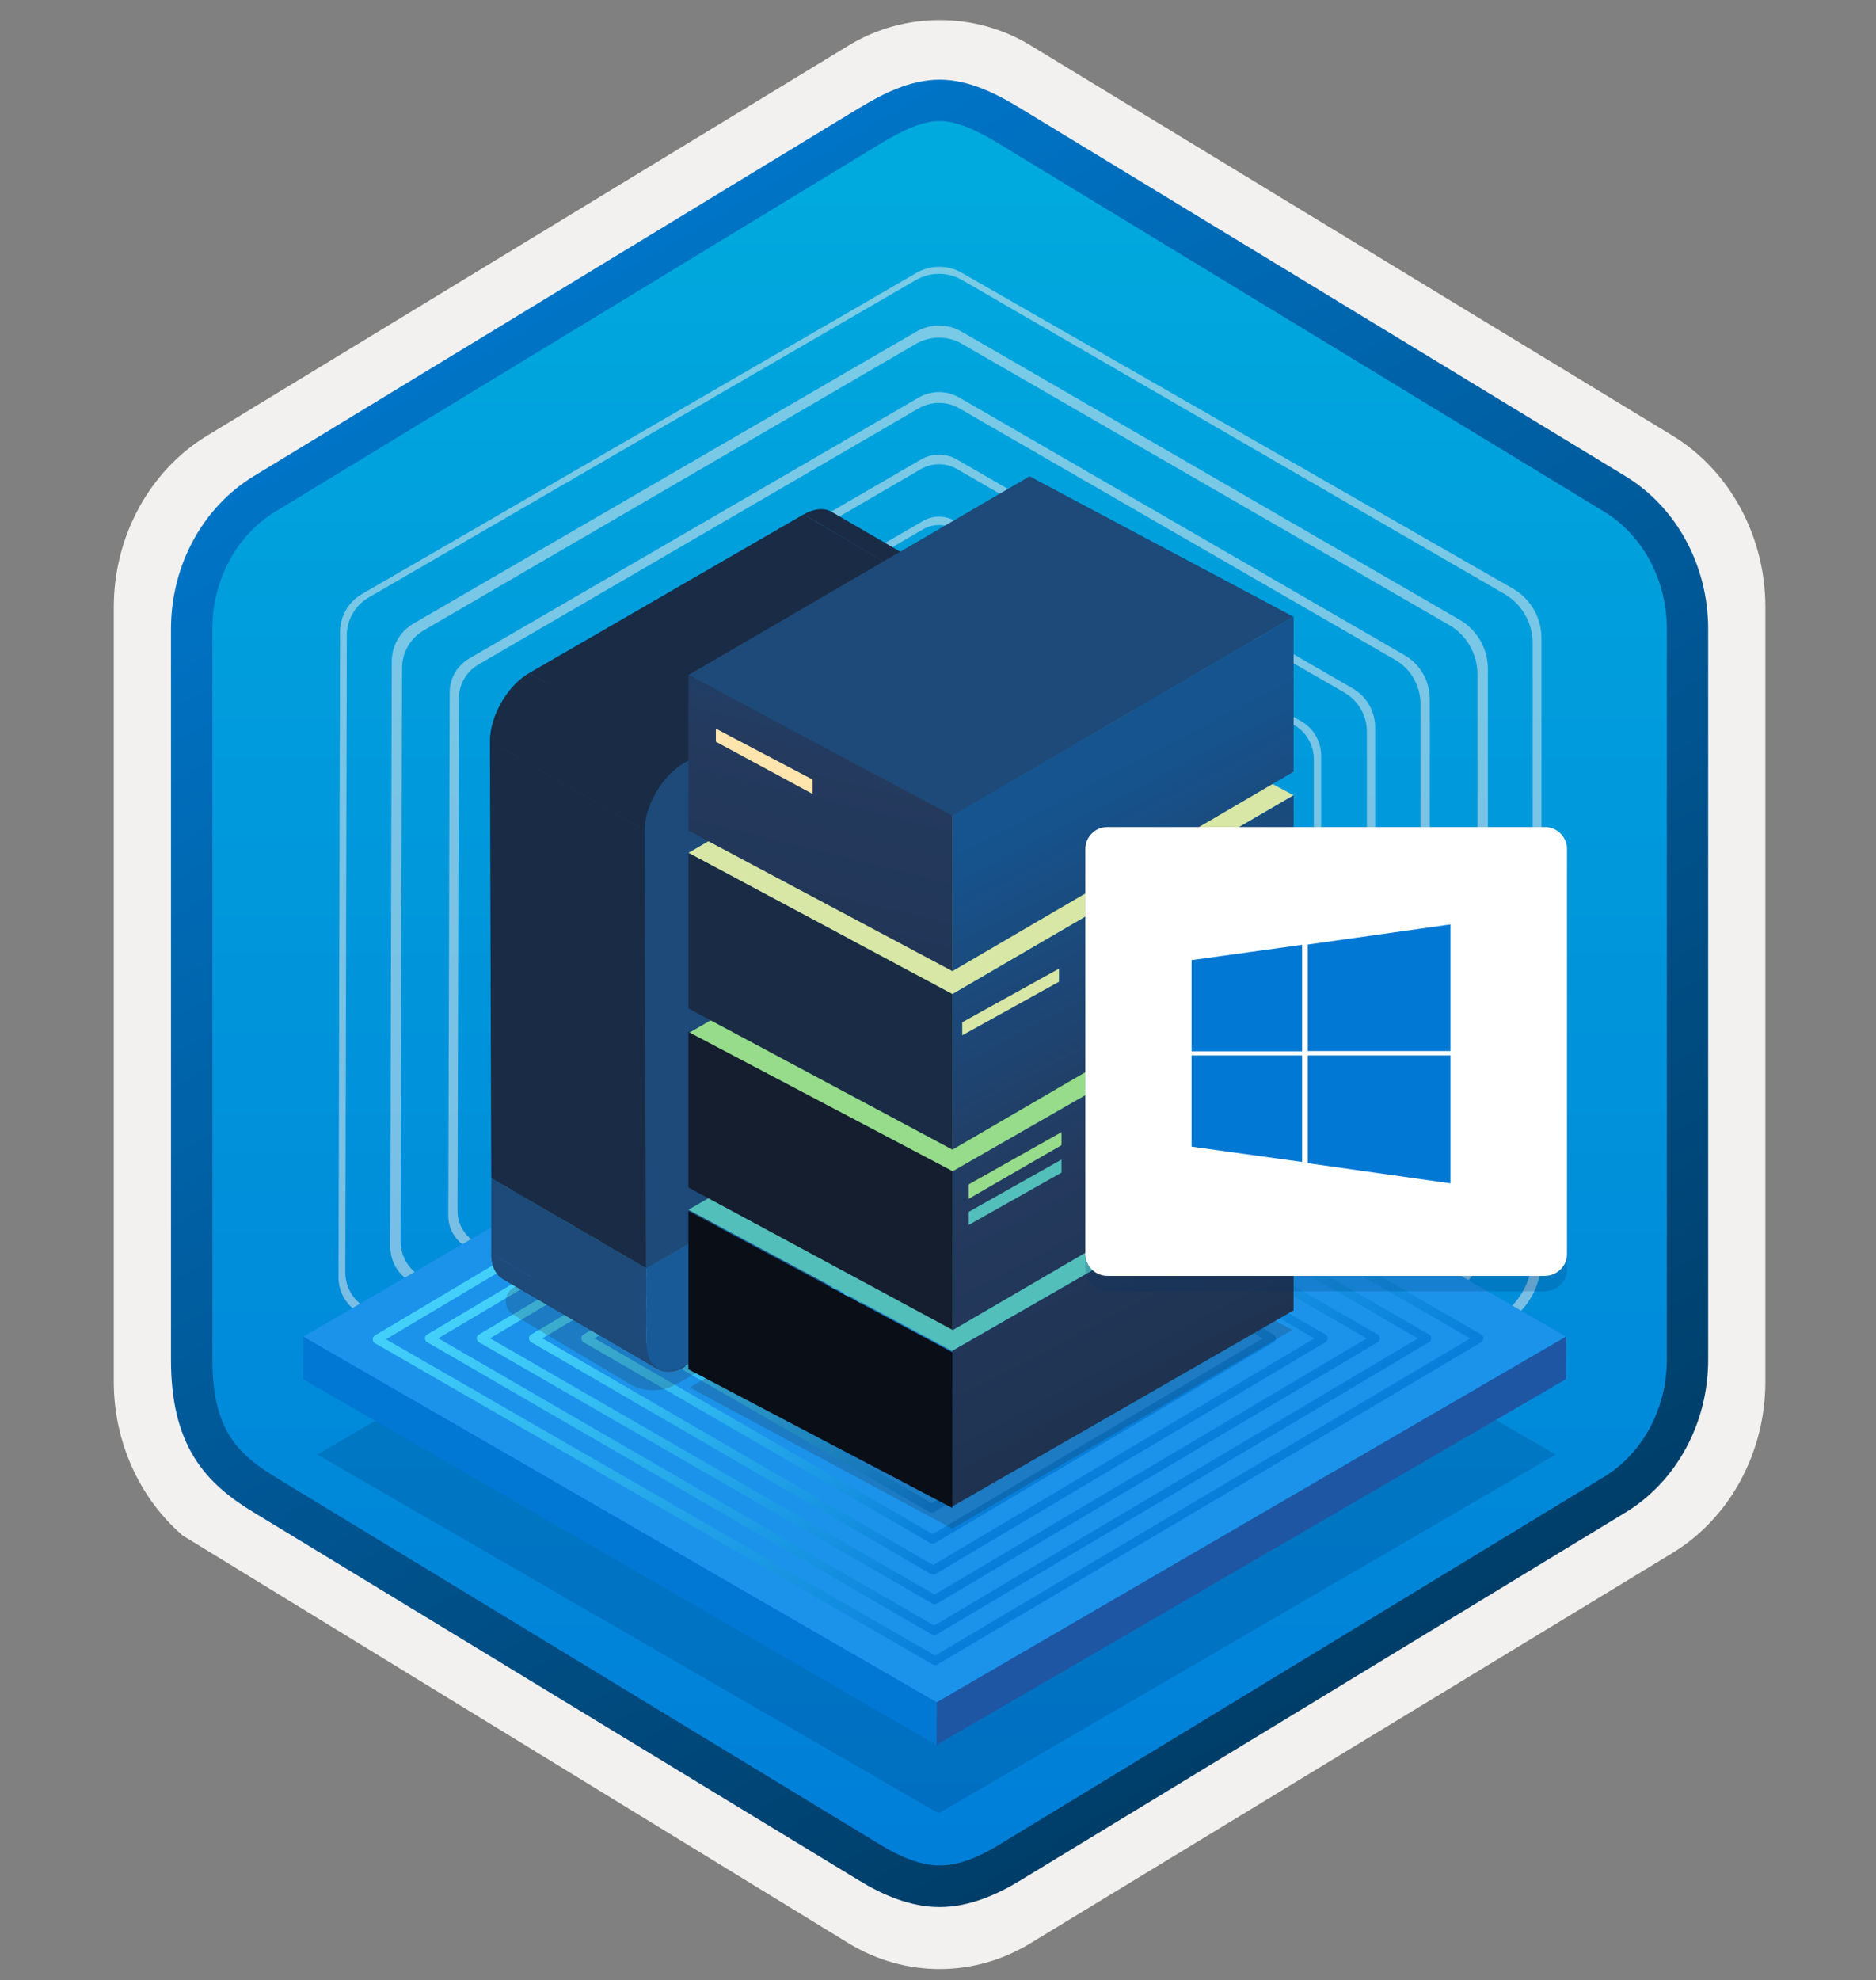 <svg xmlns="http://www.w3.org/2000/svg" width="181" height="191" viewBox="0 0 181 191" fill="none"><rect x="0" y="0" width="181" height="191" fill="#808080" stroke="none"/><path d="M90.657 189.935C93.717 189.935 96.727 189.085 99.387 187.465L161.357 149.805C166.897 146.435 170.327 140.105 170.327 133.265V58.555C170.327 51.735 166.897 45.395 161.357 42.015L99.387 4.355C94.057 1.115 87.237 1.135 81.937 4.355L19.967 42.035C14.427 45.405 10.977 51.735 10.977 58.575V133.275C10.977 139.035 13.427 144.455 17.527 148.025V148.055L81.937 187.485C84.577 189.085 87.597 189.935 90.657 189.935ZM91.307 8.885C93.257 8.885 95.737 10.095 97.447 11.145L158.207 48.335C161.957 50.615 164.077 57.215 164.077 61.965L163.447 133.265C163.447 138.015 160.247 142.285 156.497 144.565L96.097 180.945C92.667 183.035 89.877 183.035 86.437 180.945L25.227 144.475C21.477 142.195 18.457 137.995 18.457 133.265V59.625C18.457 54.885 21.187 49.995 24.957 47.705L85.537 11.145C87.237 10.105 89.357 8.885 91.307 8.885Z" fill="#F2F1F0"></path><path fill-rule="evenodd" clip-rule="evenodd" d="M98.557 12.465C96.107 10.965 93.387 10.215 90.657 10.215C87.927 10.215 85.207 10.975 82.757 12.465L26.627 46.795C21.607 49.865 18.497 55.615 18.497 61.865V129.965C18.497 136.195 21.597 141.965 26.627 145.035L82.757 179.365C85.207 180.865 87.927 181.615 90.657 181.615C93.387 181.615 96.107 180.875 98.557 179.365L154.687 145.035C159.707 141.965 162.817 136.195 162.817 129.965V61.865C162.817 55.635 159.717 49.885 154.687 46.795L98.557 12.465Z" fill="url(#paint0_linear_434_1267)"></path><path fill-rule="evenodd" clip-rule="evenodd" d="M90.657 11.685C92.337 11.685 94.227 12.555 96.287 13.805L154.757 49.345C158.407 51.565 160.817 55.835 160.817 60.665V131.145C160.817 135.965 158.407 140.245 154.757 142.465L96.297 178.005C94.337 179.195 92.417 179.945 90.667 179.945C88.917 179.945 86.997 179.195 85.037 178.005L26.557 142.475C24.547 141.245 23.097 140.045 22.117 138.435C21.137 136.835 20.497 134.615 20.497 131.155V60.675C20.497 55.845 22.907 51.575 26.557 49.355L85.017 13.815C87.107 12.565 88.967 11.685 90.657 11.685ZM98.367 181.435L156.827 145.895C161.747 142.905 164.807 137.285 164.807 131.155V60.675C164.807 54.545 161.747 48.925 156.827 45.935L98.367 10.395C96.257 9.115 93.547 7.685 90.657 7.685C87.757 7.685 85.047 9.125 82.957 10.385H82.947L24.477 45.935C19.557 48.925 16.497 54.545 16.497 60.675V131.155C16.497 135.115 17.237 138.105 18.697 140.515C20.157 142.915 22.217 144.515 24.477 145.885L82.937 181.425C85.157 182.775 87.827 183.955 90.647 183.955C93.467 183.955 96.147 182.785 98.367 181.435Z" fill="url(#paint1_linear_434_1267)"></path><path d="M92.806 27.003L145.128 57.277C146.82 58.257 147.874 60.068 147.874 62.028V120.986C147.874 123.555 146.509 125.93 144.296 127.222L93.177 157.035C91.692 157.897 89.851 157.911 88.352 157.035L35.243 126.094C34.041 125.396 33.313 124.119 33.313 122.723L33.462 61.286C33.462 59.786 34.263 58.39 35.57 57.633L88.382 27.003C89.748 26.216 91.44 26.216 92.806 27.003ZM88.396 26.335L34.917 57.306C33.61 58.064 32.808 59.459 32.808 60.959L32.66 123.228C32.66 124.609 33.387 125.901 34.59 126.599L88.53 157.882C90.015 158.743 91.856 158.743 93.341 157.882L145.128 127.727C147.355 126.435 148.721 124.06 148.721 121.491V61.538C148.721 59.563 147.667 57.752 145.959 56.772L92.806 26.32C91.44 25.534 89.762 25.548 88.396 26.335Z" fill="#F2F1F0" fill-opacity="0.5"></path><path d="M92.806 33.164L139.798 60.275C141.505 61.255 142.544 63.066 142.544 65.041V118.001C142.544 120.57 141.179 122.945 138.951 124.237L93.162 150.888C91.678 151.749 89.837 151.749 88.352 150.888L40.574 123.094C39.371 122.396 38.644 121.119 38.644 119.723L38.792 64.447C38.792 62.947 39.594 61.552 40.9 60.795L88.382 33.164C89.748 32.377 91.44 32.362 92.806 33.164ZM88.382 32.006L39.906 60.141C38.599 60.899 37.797 62.279 37.797 63.794L37.649 120.243C37.649 121.624 38.376 122.916 39.579 123.613L88.367 152.061C89.852 152.922 91.693 152.937 93.177 152.061L139.961 124.89C142.188 123.598 143.554 121.223 143.554 118.639V64.521C143.554 62.562 142.515 60.75 140.807 59.77L92.806 32.006C91.44 31.204 89.748 31.204 88.382 32.006Z" fill="#F2F1F0" fill-opacity="0.5"></path><path d="M92.573 39.397L134.591 63.639C136.118 64.515 137.047 66.135 137.047 67.9V115.256C137.047 117.552 135.826 119.677 133.835 120.832L92.891 144.662C91.564 145.432 89.918 145.432 88.59 144.662L45.868 119.809C44.792 119.185 44.142 118.044 44.142 116.796L44.275 67.369C44.275 66.028 44.992 64.78 46.16 64.103L88.617 39.397C89.838 38.693 91.351 38.68 92.573 39.397ZM88.617 38.361L45.27 63.519C44.102 64.196 43.385 65.431 43.385 66.785L43.252 117.26C43.252 118.495 43.903 119.65 44.978 120.274L88.603 145.711C89.931 146.481 91.577 146.494 92.905 145.711L134.737 121.416C136.729 120.261 137.95 118.137 137.95 115.827V67.436C137.95 65.683 137.021 64.064 135.494 63.187L92.573 38.361C91.351 37.644 89.838 37.644 88.617 38.361Z" fill="#F2F1F0" fill-opacity="0.5"></path><path d="M92.353 45.257L129.697 66.801C131.053 67.58 131.879 69.019 131.879 70.588V112.675C131.879 114.716 130.794 116.604 129.024 117.63L92.637 138.809C91.457 139.493 89.994 139.493 88.814 138.809L50.845 116.722C49.89 116.167 49.312 115.152 49.312 114.043L49.429 70.117C49.429 68.925 50.067 67.816 51.105 67.214L88.837 45.257C89.923 44.631 91.268 44.619 92.353 45.257ZM88.837 44.336L50.315 66.695C49.276 67.297 48.639 68.394 48.639 69.597L48.521 114.456C48.521 115.554 49.099 116.58 50.055 117.135L88.826 139.741C90.005 140.425 91.469 140.437 92.648 139.741L129.826 118.149C131.596 117.123 132.682 115.235 132.682 113.182V70.176C132.682 68.618 131.856 67.179 130.499 66.4L92.353 44.336C91.268 43.699 89.923 43.699 88.837 44.336Z" fill="#F2F1F0" fill-opacity="0.5"></path><path d="M92.136 51.058L124.851 69.932C126.039 70.614 126.763 71.875 126.763 73.25V110.12C126.763 111.908 125.812 113.562 124.261 114.461L92.384 133.014C91.351 133.614 90.069 133.614 89.035 133.014L55.773 113.665C54.936 113.179 54.43 112.29 54.43 111.319L54.533 72.837C54.533 71.793 55.091 70.821 56.001 70.294L89.056 51.058C90.007 50.51 91.185 50.5 92.136 51.058ZM89.056 50.252L55.308 69.839C54.399 70.366 53.84 71.328 53.84 72.382L53.737 111.68C53.737 112.642 54.243 113.541 55.081 114.027L89.046 133.831C90.079 134.431 91.361 134.441 92.395 133.831L124.964 114.916C126.515 114.016 127.466 112.363 127.466 110.564V72.888C127.466 71.524 126.742 70.263 125.553 69.581L92.136 50.252C91.185 49.694 90.007 49.694 89.056 50.252Z" fill="#F2F1F0" fill-opacity="0.5"></path><path opacity="0.2" d="M150.104 140.305L90.554 174.912L30.615 140.306L90.165 105.699L150.104 140.305Z" fill="#003067"></path><path d="M151.095 128.928L90.372 164.216L29.261 128.933L89.983 93.645L151.095 128.928Z" fill="#1B93EB"></path><path d="M151.095 128.928L151.083 133.034L90.361 168.322L90.372 164.216L151.095 128.928Z" fill="#1F56A3"></path><path d="M90.372 164.216L90.361 168.322L29.249 133.039L29.261 128.933L90.372 164.216Z" fill="#0078D4"></path><path opacity="0.75" fill-rule="evenodd" clip-rule="evenodd" d="M88.602 97.632C88.735 97.553 88.901 97.552 89.036 97.629L142.917 128.725C143.049 128.801 143.131 128.942 143.132 129.095C143.133 129.248 143.052 129.389 142.921 129.467L90.441 160.563C90.308 160.642 90.142 160.643 90.007 160.566L36.174 129.563C36.041 129.487 35.959 129.346 35.958 129.194C35.957 129.041 36.037 128.899 36.169 128.821L88.602 97.632ZM88.825 98.5L37.239 129.185L90.219 159.695L141.85 129.102L88.825 98.5Z" fill="url(#paint2_linear_434_1267)"></path><path opacity="0.75" fill-rule="evenodd" clip-rule="evenodd" d="M88.695 100.573C88.829 100.494 88.995 100.493 89.13 100.571L137.874 128.725C138.006 128.801 138.088 128.942 138.089 129.095C138.09 129.247 138.01 129.389 137.879 129.467L90.348 157.668C90.214 157.747 90.048 157.748 89.913 157.67L41.215 129.469C41.083 129.393 41.002 129.252 41.001 129.1C41 128.947 41.08 128.805 41.212 128.727L88.695 100.573ZM88.918 101.441L42.281 129.093L90.126 156.8L136.808 129.102L88.918 101.441Z" fill="url(#paint3_linear_434_1267)"></path><path opacity="0.75" fill-rule="evenodd" clip-rule="evenodd" d="M88.789 103.469C88.922 103.389 89.089 103.388 89.223 103.466L132.925 128.726C133.057 128.802 133.139 128.943 133.14 129.095C133.141 129.248 133.061 129.39 132.929 129.468L90.395 154.68C90.261 154.759 90.095 154.761 89.961 154.683L46.212 129.47C46.08 129.394 45.998 129.253 45.997 129.1C45.996 128.948 46.076 128.806 46.207 128.728L88.789 103.469ZM89.011 104.337L47.279 129.092L90.172 153.812L131.859 129.102L89.011 104.337Z" fill="url(#paint4_linear_434_1267)"></path><path opacity="0.75" fill-rule="evenodd" clip-rule="evenodd" d="M88.882 106.456C89.016 106.377 89.182 106.376 89.317 106.454L127.883 128.725C128.015 128.801 128.097 128.942 128.098 129.094C128.098 129.247 128.018 129.389 127.887 129.467L90.255 151.831C90.121 151.911 89.954 151.912 89.82 151.834L51.254 129.469C51.121 129.393 51.04 129.252 51.039 129.099C51.039 128.946 51.119 128.805 51.25 128.727L88.882 106.456ZM89.104 107.324L52.32 129.093L90.033 150.963L126.817 129.102L89.104 107.324Z" fill="url(#paint5_linear_434_1267)"></path><path opacity="0.75" fill-rule="evenodd" clip-rule="evenodd" d="M88.976 109.351C89.109 109.272 89.276 109.271 89.41 109.349L122.887 128.726C123.019 128.802 123.101 128.943 123.102 129.095C123.102 129.248 123.022 129.39 122.891 129.468L90.208 148.844C90.074 148.923 89.908 148.924 89.773 148.846L56.296 129.47C56.164 129.393 56.083 129.253 56.082 129.1C56.081 128.947 56.161 128.806 56.292 128.728L88.976 109.351ZM89.198 110.22L57.362 129.093L89.986 147.976L121.821 129.102L89.198 110.22Z" fill="url(#paint6_linear_434_1267)"></path><path opacity="0.75" d="M61.461 129.098L89.195 112.663L117.676 129.098L89.895 145.486L61.461 129.098Z" stroke="url(#paint7_linear_434_1267)" stroke-width="0.86" stroke-miterlimit="10" stroke-linejoin="round"></path><path opacity="0.75" d="M65.473 129.14L89.217 115.015L113.617 129.097L89.852 143.179L65.473 129.14Z" stroke="url(#paint8_linear_434_1267)" stroke-width="0.4" stroke-miterlimit="10" stroke-linejoin="round"></path><path opacity="0.75" d="M67.756 129.097L89.26 116.347L111.334 129.097L89.809 141.868L67.756 129.097Z" stroke="url(#paint9_linear_434_1267)" stroke-width="0.4" stroke-miterlimit="10" stroke-linejoin="round"></path><path opacity="0.75" d="M70.019 129.098L89.302 117.659L109.093 129.098L89.831 140.516L70.019 129.098Z" stroke="url(#paint10_linear_434_1267)" stroke-width="0.4" stroke-miterlimit="10" stroke-linejoin="round"></path><path opacity="0.75" d="M72.302 129.097L89.344 119.012L106.809 129.097L89.767 139.225L72.302 129.097Z" stroke="url(#paint11_linear_434_1267)" stroke-width="0.4" stroke-miterlimit="10" stroke-linejoin="round"></path><path opacity="0.75" d="M74.586 129.097L89.386 120.323L104.547 129.097L89.746 137.872L74.586 129.097Z" stroke="url(#paint12_linear_434_1267)" stroke-width="0.4" stroke-miterlimit="10" stroke-linejoin="round"></path><path opacity="0.75" d="M76.827 129.097L89.386 121.655L102.284 129.097L89.704 136.519L76.827 129.097Z" stroke="url(#paint13_linear_434_1267)" stroke-width="0.4" stroke-miterlimit="10" stroke-linejoin="round"></path><path opacity="0.2" d="M49.526 126.817L60.695 133.467C62.102 134.32 63.849 134.32 65.256 133.51L94.968 116.842C95.991 116.288 95.991 114.838 95.011 114.242L81.583 106.228L49.612 124.174C48.546 124.771 48.546 126.22 49.526 126.817Z" fill="#1F1D21"></path><path d="M48.503 123.363L63.466 132.06C64.148 132.443 65.128 132.401 66.151 131.804L51.189 123.108C50.166 123.704 49.185 123.747 48.503 123.363Z" fill="#263C5C"></path><path d="M48.503 123.363L63.466 132.059C62.784 131.676 62.357 130.823 62.357 129.63L47.395 120.933C47.395 122.127 47.821 122.937 48.503 123.363Z" fill="#263C5C"></path><path d="M48.503 123.363L63.466 132.059C62.784 131.676 62.357 130.823 62.357 129.63L47.395 120.933C47.395 122.127 47.821 122.937 48.503 123.363Z" fill="#1D4A79"></path><path d="M62.357 122.34L47.395 113.644V120.933L62.357 129.629V122.34Z" fill="#1D4A79"></path><path d="M95.181 58.057L80.219 49.36C79.537 48.977 78.599 49.019 77.533 49.616L93.86 59.25C94.926 58.653 94.499 57.63 95.181 58.057Z" fill="#1A2C45"></path><path d="M62.613 80.352L47.267 71.442L47.395 113.644L62.357 122.34L62.613 80.352Z" fill="#1A2C45"></path><path d="M93.817 59.165L77.533 49.617L51.061 64.92L67.26 74.725L93.817 59.165Z" fill="#1A2C45"></path><path d="M67.515 74.468L51.061 64.92C48.972 66.113 47.267 69.055 47.267 71.484L63.508 80.905C63.466 78.518 65.384 75.662 67.515 74.468Z" fill="#1A2C45"></path><path d="M62.357 122.34V129.587C62.357 131.974 64.062 132.955 66.151 131.718L92.666 116.457C94.755 115.264 96.46 112.322 96.418 109.935V102.688L62.357 122.34Z" fill="#185A97"></path><path d="M65.981 73.616C63.892 74.809 62.187 77.751 62.187 80.18L62.315 122.383L96.418 102.688L96.29 60.486C96.29 58.099 94.585 57.118 92.496 58.312L65.981 73.616Z" fill="#1D4A79"></path><path opacity="0.2" d="M99.337 114.667L66.549 133.839L91.88 147.456L124.681 128.284L99.337 114.667Z" fill="#1F1D21"></path><path d="M99.337 97.777L66.42 116.692L91.879 130.309L124.81 111.394L99.337 97.777Z" fill="#53BFBB"></path><path d="M91.879 130.309V145.314L124.81 126.4V111.394L91.879 130.309Z" fill="url(#paint14_linear_434_1267)"></path><path d="M66.42 116.821V132.083L91.879 145.456V130.438L66.42 116.821Z" fill="#090E17"></path><path d="M99.337 80.496L66.42 99.668L91.892 113.041L124.81 94.126L99.337 80.496Z" fill="#96DC8B"></path><path d="M99.337 63.099L66.42 82.27L91.892 95.888L124.81 76.716L99.337 63.099Z" fill="#D8E7A6"></path><path d="M99.338 45.946L66.42 65.117L91.892 78.734L124.81 59.498L99.338 45.946Z" fill="#1D4A79"></path><path d="M91.892 78.671V93.676L124.81 74.44V59.499L91.892 78.671Z" fill="url(#paint15_linear_434_1267)"></path><path d="M66.42 65.117V80.123L91.892 93.676V78.67L66.42 65.117Z" fill="url(#paint16_linear_434_1267)"></path><path d="M69.069 70.287V71.547L78.404 76.588V75.199L69.069 70.287Z" fill="#FEE5AE"></path><path d="M91.918 112.977V128.304L124.81 109.132V94.126L91.918 112.977Z" fill="url(#paint17_linear_434_1267)"></path><path d="M66.42 99.54V114.545L91.918 128.291V112.977L66.42 99.54Z" fill="#141E2F"></path><path d="M102.417 109.203V110.463L93.468 115.633V114.244L102.417 109.203Z" fill="#96DC8B"></path><path d="M102.417 111.852V113.112L93.468 118.152V116.892L102.417 111.852Z" fill="#53BFBB"></path><path d="M91.892 95.888V110.894L124.81 91.722V76.716L91.892 95.888Z" fill="url(#paint18_linear_434_1267)"></path><path d="M66.42 82.271V97.277L91.892 110.894V95.888L66.42 82.271Z" fill="#1A2C45"></path><path d="M102.173 93.439V94.699L92.838 99.868V98.608L102.173 93.439Z" fill="#D8E7A6"></path><path opacity="0.2" d="M149.054 124.557H106.846C105.663 124.557 104.714 123.607 104.714 122.424V83.391C104.714 82.208 105.663 81.258 106.846 81.258H149.054C150.237 81.258 151.187 82.208 151.187 83.391V122.44C151.187 123.607 150.222 124.557 149.054 124.557Z" fill="#003067"></path><path opacity="0.15" d="M149.054 123.089H106.846C105.663 123.089 104.714 122.124 104.714 120.957V81.892C104.714 80.709 105.663 79.76 106.846 79.76H149.054C150.237 79.76 151.187 80.709 151.187 81.892V120.941C151.187 122.124 150.222 123.089 149.054 123.089Z" fill="#1F1D20"></path><path d="M149.054 123.073H106.846C105.663 123.073 104.714 122.123 104.714 120.941V81.907C104.714 80.724 105.663 79.775 106.846 79.775H149.054C150.237 79.775 151.187 80.724 151.187 81.907V120.956C151.187 122.123 150.222 123.073 149.054 123.073Z" fill="white"></path><path fill-rule="evenodd" clip-rule="evenodd" d="M126.171 101.382H139.937V89.169L126.171 91.113V101.382Z" fill="#0078D4"></path><path fill-rule="evenodd" clip-rule="evenodd" d="M125.63 101.409V91.135L114.964 92.616V101.409H125.63Z" fill="#0078D4"></path><path fill-rule="evenodd" clip-rule="evenodd" d="M125.63 101.811H114.964V110.604L125.63 112.086V101.811Z" fill="#0078D4"></path><path fill-rule="evenodd" clip-rule="evenodd" d="M126.171 101.811V112.2L139.937 114.148V101.811H126.171Z" fill="#0078D4"></path><defs><linearGradient id="paint0_linear_434_1267" x1="90.657" y1="10.215" x2="90.657" y2="181.615" gradientUnits="userSpaceOnUse"><stop stop-color="#00ABDE"></stop><stop offset="1" stop-color="#007ED8"></stop></linearGradient><linearGradient id="paint1_linear_434_1267" x1="36.777" y1="5.006" x2="203.454" y2="287.337" gradientUnits="userSpaceOnUse"><stop stop-color="#007ED8"></stop><stop offset="0.707" stop-color="#002D4C"></stop></linearGradient><linearGradient id="paint2_linear_434_1267" x1="75.793" y1="105.32" x2="103.25" y2="152.877" gradientUnits="userSpaceOnUse"><stop stop-color="#50E6FF"></stop><stop offset="1" stop-color="#0078D4"></stop></linearGradient><linearGradient id="paint3_linear_434_1267" x1="77.118" y1="107.572" x2="101.997" y2="150.665" gradientUnits="userSpaceOnUse"><stop stop-color="#50E6FF"></stop><stop offset="1" stop-color="#0078D4"></stop></linearGradient><linearGradient id="paint4_linear_434_1267" x1="78.419" y1="109.756" x2="100.743" y2="148.421" gradientUnits="userSpaceOnUse"><stop stop-color="#50E6FF"></stop><stop offset="1" stop-color="#0078D4"></stop></linearGradient><linearGradient id="paint5_linear_434_1267" x1="79.726" y1="112.018" x2="99.472" y2="146.219" gradientUnits="userSpaceOnUse"><stop stop-color="#50E6FF"></stop><stop offset="1" stop-color="#0078D4"></stop></linearGradient><linearGradient id="paint6_linear_434_1267" x1="80.996" y1="114.219" x2="98.165" y2="143.957" gradientUnits="userSpaceOnUse"><stop stop-color="#50E6FF"></stop><stop offset="1" stop-color="#0078D4"></stop></linearGradient><linearGradient id="paint7_linear_434_1267" x1="82.251" y1="116.464" x2="96.846" y2="141.743" gradientUnits="userSpaceOnUse"><stop stop-color="#50E6FF"></stop><stop offset="1" stop-color="#0078D4"></stop></linearGradient><linearGradient id="paint8_linear_434_1267" x1="83.317" y1="118.329" x2="95.752" y2="139.866" gradientUnits="userSpaceOnUse"><stop stop-color="#50E6FF"></stop><stop offset="1" stop-color="#0078D4"></stop></linearGradient><linearGradient id="paint9_linear_434_1267" x1="83.917" y1="119.349" x2="95.184" y2="138.864" gradientUnits="userSpaceOnUse"><stop stop-color="#50E6FF"></stop><stop offset="1" stop-color="#0078D4"></stop></linearGradient><linearGradient id="paint10_linear_434_1267" x1="84.507" y1="120.339" x2="94.616" y2="137.848" gradientUnits="userSpaceOnUse"><stop stop-color="#50E6FF"></stop><stop offset="1" stop-color="#0078D4"></stop></linearGradient><linearGradient id="paint11_linear_434_1267" x1="85.098" y1="121.363" x2="94.04" y2="136.851" gradientUnits="userSpaceOnUse"><stop stop-color="#50E6FF"></stop><stop offset="1" stop-color="#0078D4"></stop></linearGradient><linearGradient id="paint12_linear_434_1267" x1="85.674" y1="122.36" x2="93.449" y2="135.826" gradientUnits="userSpaceOnUse"><stop stop-color="#50E6FF"></stop><stop offset="1" stop-color="#0078D4"></stop></linearGradient><linearGradient id="paint13_linear_434_1267" x1="86.242" y1="123.376" x2="92.852" y2="134.824" gradientUnits="userSpaceOnUse"><stop stop-color="#50E6FF"></stop><stop offset="1" stop-color="#0078D4"></stop></linearGradient><linearGradient id="paint14_linear_434_1267" x1="85.773" y1="85.098" x2="121.404" y2="153.391" gradientUnits="userSpaceOnUse"><stop stop-color="#15548F"></stop><stop offset="0.418" stop-color="#243A5E"></stop><stop offset="0.968" stop-color="#1A2C45"></stop></linearGradient><linearGradient id="paint15_linear_434_1267" x1="107.027" y1="74.051" x2="142.675" y2="142.377" gradientUnits="userSpaceOnUse"><stop stop-color="#15548F"></stop><stop offset="0.418" stop-color="#243A5E"></stop><stop offset="0.968" stop-color="#1A2C45"></stop></linearGradient><linearGradient id="paint16_linear_434_1267" x1="90.366" y1="34" x2="66.701" y2="129.846" gradientUnits="userSpaceOnUse"><stop stop-color="#15548F"></stop><stop offset="0.418" stop-color="#243A5E"></stop><stop offset="0.968" stop-color="#1A2C45"></stop></linearGradient><linearGradient id="paint17_linear_434_1267" x1="92.804" y1="81.386" x2="128.479" y2="149.762" gradientUnits="userSpaceOnUse"><stop stop-color="#15548F"></stop><stop offset="0.418" stop-color="#243A5E"></stop><stop offset="0.968" stop-color="#1A2C45"></stop></linearGradient><linearGradient id="paint18_linear_434_1267" x1="99.941" y1="77.685" x2="135.589" y2="146.011" gradientUnits="userSpaceOnUse"><stop stop-color="#15548F"></stop><stop offset="0.418" stop-color="#243A5E"></stop><stop offset="0.968" stop-color="#1A2C45"></stop></linearGradient></defs></svg>